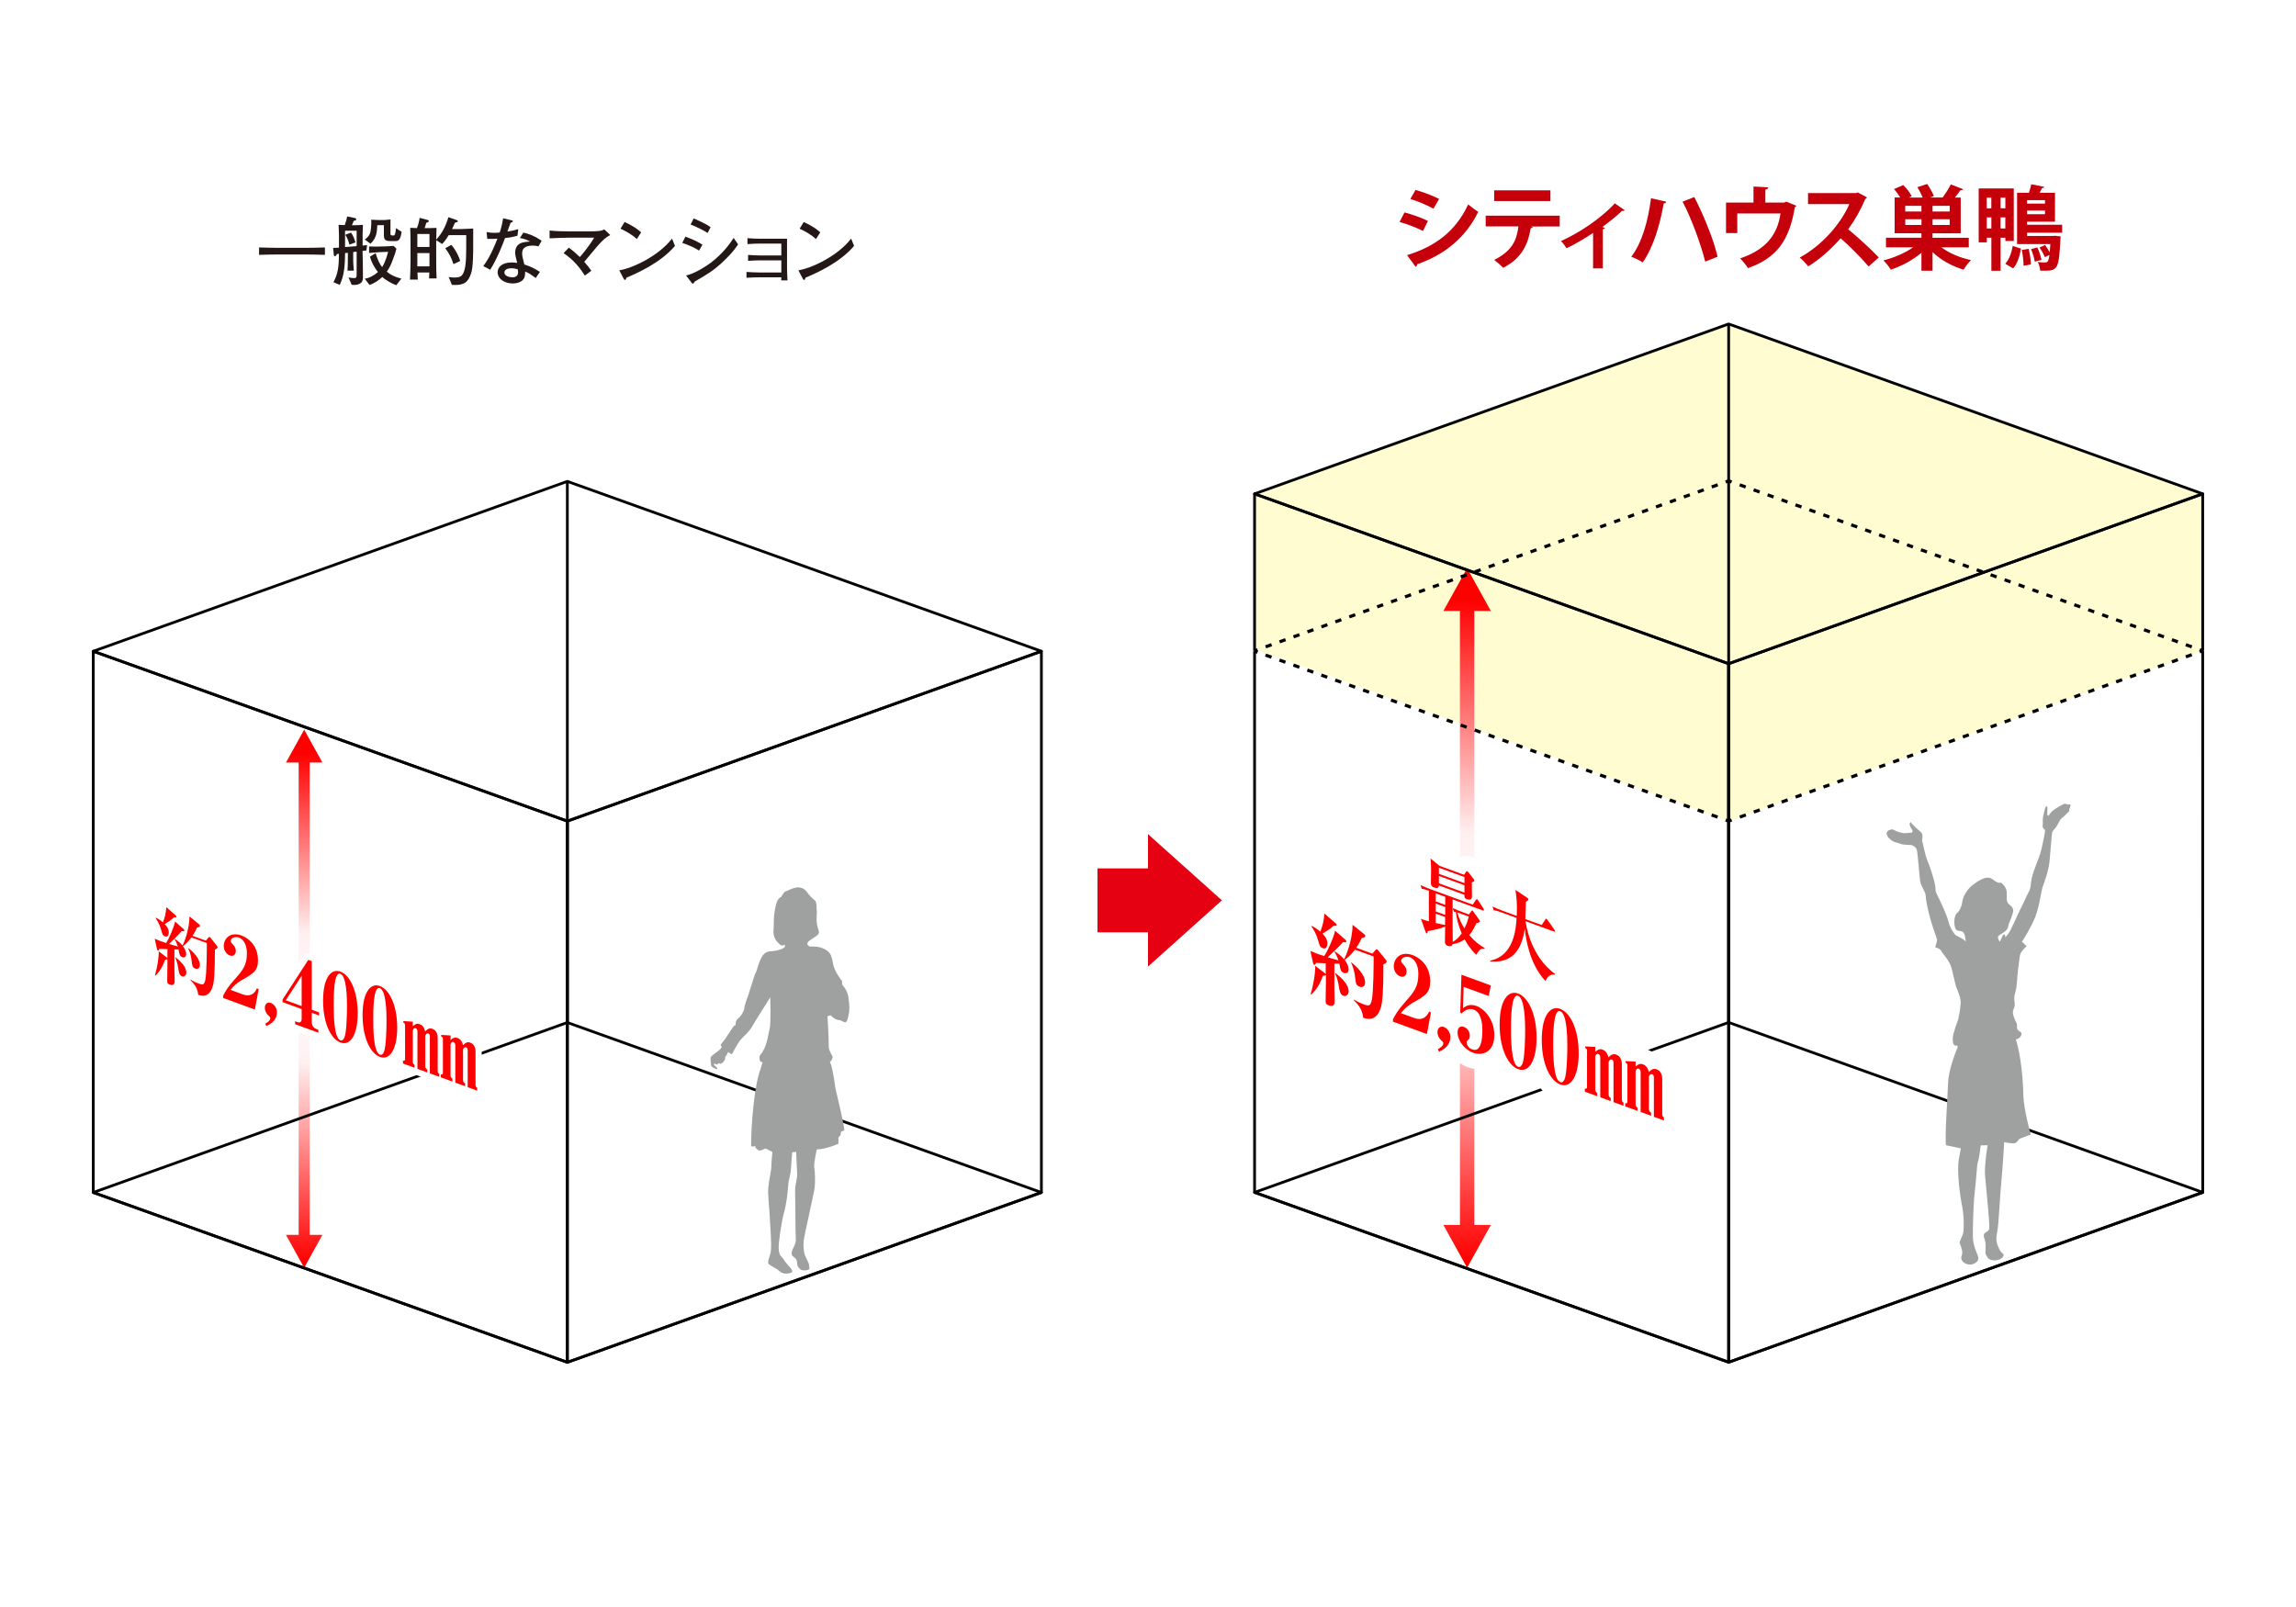 <?xml version="1.0" encoding="UTF-8"?>
<svg id="_レイヤー_2" data-name="レイヤー 2" xmlns="http://www.w3.org/2000/svg" xmlns:xlink="http://www.w3.org/1999/xlink" viewBox="0 0 600 420">
  <defs>
    <style>
      .cls-1 {
        fill: #231815;
      }

      .cls-2, .cls-3, .cls-4, .cls-5, .cls-6, .cls-7, .cls-8, .cls-9, .cls-10 {
        fill: none;
      }

      .cls-2, .cls-3, .cls-4, .cls-5, .cls-7, .cls-8, .cls-9, .cls-10 {
        stroke-linejoin: round;
      }

      .cls-2, .cls-4, .cls-5, .cls-6, .cls-7, .cls-9, .cls-10 {
        stroke: #000;
      }

      .cls-2, .cls-5, .cls-7, .cls-9, .cls-10 {
        stroke-width: .83px;
      }

      .cls-11 {
        fill-rule: evenodd;
      }

      .cls-11, .cls-12 {
        fill: #9fa0a0;
      }

      .cls-3 {
        stroke-width: 3.22px;
      }

      .cls-3, .cls-8 {
        stroke: #fff;
      }

      .cls-13 {
        fill: #fff;
      }

      .cls-4, .cls-6 {
        stroke-width: .72px;
      }

      .cls-14 {
        fill: red;
      }

      .cls-15 {
        fill: url(#_名称未設定グラデーション_297);
      }

      .cls-16 {
        fill: url(#_名称未設定グラデーション_297-2);
      }

      .cls-5 {
        stroke-dasharray: 1.66 2.21;
      }

      .cls-7 {
        stroke-dasharray: 1.66 2.21;
      }

      .cls-8 {
        stroke-width: 8.05px;
      }

      .cls-17 {
        fill: #c6000b;
      }

      .cls-9 {
        stroke-dasharray: 1.66 2.21;
      }

      .cls-18 {
        fill: #e50012;
      }

      .cls-19 {
        fill: #fffcd1;
      }

      .cls-10 {
        stroke-dasharray: 1.66 2.21;
      }
    </style>
    <linearGradient id="_名称未設定グラデーション_297" data-name="名称未設定グラデーション 297" x1="383.39" y1="331.52" x2="383.39" y2="156.64" gradientUnits="userSpaceOnUse">
      <stop offset=".01" stop-color="red"/>
      <stop offset=".4" stop-color="#fff0f0"/>
      <stop offset=".5" stop-color="snow"/>
      <stop offset=".65" stop-color="#fff0f0"/>
      <stop offset="1" stop-color="red"/>
    </linearGradient>
    <linearGradient id="_名称未設定グラデーション_297-2" data-name="名称未設定グラデーション 297" x1="79.49" y1="331.47" x2="79.49" y2="196.97" xlink:href="#_名称未設定グラデーション_297"/>
  </defs>
  <g id="_出力用" data-name="出力用">
    <g>
      <rect class="cls-13" width="600" height="420"/>
      <polygon class="cls-19" points="451.74 84.78 327.85 129.07 327.85 169.62 451.74 214.59 575.62 170.09 575.62 129.07 451.74 84.78"/>
      <polygon class="cls-15" points="385.27 232.91 385.27 232.91 385.27 159.68 389.6 159.68 383.39 148.5 377.19 159.68 381.51 159.68 381.51 246.92 381.52 246.92 381.52 320.15 377.19 320.15 383.39 331.33 389.6 320.15 385.27 320.15 385.27 232.91"/>
      <polygon class="cls-16" points="80.94 255.63 80.94 255.63 80.94 199.3 84.26 199.3 79.49 190.71 74.72 199.3 78.05 199.3 78.05 266.41 78.05 266.41 78.05 322.73 74.72 322.73 79.49 331.33 84.26 322.73 80.94 322.73 80.94 255.63"/>
      <rect class="cls-18" x="286.8" y="226.96" width="18.43" height="16.71"/>
      <polygon class="cls-18" points="300 252.62 319.31 235.31 300 218.01 300 252.62"/>
      <polygon class="cls-4" points="272.14 311.66 148.26 267.24 24.37 311.66 148.26 356.05 272.14 311.66"/>
      <polygon class="cls-4" points="24.37 170.21 148.26 214.61 148.26 356.05 24.37 311.66 24.37 170.21"/>
      <polygon class="cls-4" points="148.26 214.61 272.14 170.21 272.14 311.66 148.26 356.05 148.26 214.61"/>
      <polygon class="cls-4" points="272.14 170.21 148.26 125.81 24.37 170.21 148.26 214.61 272.14 170.21"/>
      <line class="cls-4" x1="148.26" y1="125.81" x2="148.26" y2="267.24"/>
      <polygon class="cls-4" points="575.63 311.64 451.74 267.22 327.85 311.64 451.74 356.03 575.63 311.64"/>
      <polyline class="cls-4" points="451.74 214.59 451.74 356.03 327.85 311.64 327.85 170.19"/>
      <polyline class="cls-4" points="575.62 170.09 575.63 311.64 451.74 356.03 451.74 214.59"/>
      <g>
        <line class="cls-2" x1="327.85" y1="170.19" x2="328.62" y2="170.47"/>
        <line class="cls-9" x1="330.71" y1="171.21" x2="449.92" y2="213.94"/>
        <line class="cls-2" x1="450.96" y1="214.31" x2="451.74" y2="214.59"/>
      </g>
      <line class="cls-6" x1="451.74" y1="125.79" x2="451.74" y2="267.22"/>
      <g>
        <line class="cls-2" x1="451.74" y1="125.69" x2="450.96" y2="125.97"/>
        <line class="cls-10" x1="448.88" y1="126.71" x2="329.66" y2="169.44"/>
        <line class="cls-2" x1="328.62" y1="169.81" x2="327.85" y2="170.09"/>
      </g>
      <g>
        <line class="cls-2" x1="575.62" y1="170.09" x2="574.85" y2="169.81"/>
        <line class="cls-5" x1="572.77" y1="169.06" x2="453.56" y2="126.34"/>
        <line class="cls-2" x1="452.51" y1="125.97" x2="451.74" y2="125.69"/>
      </g>
      <polyline class="cls-4" points="327.85 170.09 327.85 129.07 451.74 173.47 451.74 214.59"/>
      <polyline class="cls-4" points="451.74 214.59 451.74 173.47 575.62 129.07 575.62 170.09"/>
      <g>
        <line class="cls-2" x1="575.62" y1="170.09" x2="574.85" y2="170.37"/>
        <line class="cls-7" x1="572.77" y1="171.11" x2="453.56" y2="213.94"/>
        <line class="cls-2" x1="452.51" y1="214.31" x2="451.74" y2="214.59"/>
      </g>
      <polygon class="cls-4" points="575.62 129.07 451.74 84.67 327.85 129.07 451.74 173.47 575.62 129.07"/>
      <polyline class="cls-4" points="451.74 84.67 451.74 84.67 451.74 125.69"/>
      <path class="cls-12" d="M493.32,217.17c.22-.24.72-.26.72-.26-.13-.3.8-.06.8-.06.66.4,1.17.55,1.39.61.23.05.7.24,1.15.29.44.05,2.32-.16,2.32-.16,0,0,.2-.59-.02-.78-.22-.19-.49-.73-.62-1.16-.13-.43.23-.84.23-.84.21.53,2.1,2.16,2.1,2.16,0,0,.59.4.88.91.29.51.01,1.77.01,1.77.32,1.12.85,4.13,1.44,5.39.58,1.26,1.47,4.19,1.82,5.55.34,1.36.14,2.21.48,2.87.34.66,2.59,5.13,3.17,7.42.58,2.29,1.87,3.54,1.87,3.54,0,0,2.48,1.18,2.65,1.69,0,0-.15-2.16-.77-2.55-.62-.39-1.51-.11-1.86-.73-.61-1.04-.45-3.56.3-4.15.75-.59,1.3-1.92,1.44-3.16.14-1.25,1.47-3.37,2.71-4.25,1.23-.88,3.63-2.72,5.21-1.44,1.58,1.28,2.05.82,2.05.82,0,0,1.59.85,1.62,2.71.03,1.86-.1,2.04.31,2.66.41.62,1.58.95,1.34,2.31-.24,1.36-1.1,2.69-1.3,3.91-.21,1.22-2.16,1.95-2.54,2.39-.38.44.38,1.52.38,1.52l.76-1.66s.63-.69.63.07.15.24.8-.5c.65-.74,2.14-4.37,3.05-6.17.8-1.58,1.18-2.38,1.77-3.71.58-1.33.95-1.19,1.16-3.64.21-2.45,2.19-6.15,2.73-8.7.48-2.25.94-4.11.92-4.96,0,0-.69-.35-.62-1.03.07-.67.02-.99.02-1.69s.49-2.34.51-2.51c.1-.84.75-1.49.71-.31-.04,1.08-.14,1.69.17,1.87.17.1.46-.56.89-1.03.43-.47,2.18-1.59,3.32-2.09,0,0,.83-.06.73.15s.88-.23.91.13c.03.36-.2.89-.29,1.05-.09.16.06.41-.05.55-.31.44.1-.03-.67.7-.45.43-.57.66-1.16,1.06-.58.4-1.13,1.69-1.4,2.15-.27.46-.67.84-1.1,1.39-.33.42-.59,7.1-.98,9.12-.39,2.02-1.18,4.28-1.57,5.25-.39.97-.85,5.09-1.95,7.94-1.11,2.85-3.11,5.89-3.5,6.56l1.23,1.15s-1.64,1.32-1.8,2.59c-.19,1.48-.17,1.22-.48,3.7-.31,2.48-.16,3.97-.73,5.91-.52,1.78.03,2.37-.15,3.41-.18,1.04-.49.91-.44,1.81.05.89.84,2.46.84,2.46,0,0,.28.29.22.99-.06.7.06,1.04.84,1.49.78.46.06,1.33-.18,1.58-.24.25-.95.43-.95.43,1.27,3.81,1.89,10.53,1.95,14.41.06,3.87,1.95,10.45,1.95,10.45l-3.02,1.13s-.36.72-.95,1.06c-.6.34-2.98-.21-2.98-.21,0,0-.35,6.25-.77,10.62-.42,4.38-.63,10.7-1.05,12.82-.42,2.12-.24,2.8.48,4.42.72,1.62,1.63,1.12.98,2.16-.66,1.04-3.27,1.28-3.98.12-.72-1.16-.57-.71-.51-2.68.06-1.97-.54-2.27-.48-3.15.06-.87,1.25-.74,1.43-1.74.18-1-.87-11.24-1.1-13.76-.24-2.53.66-7.99.66-7.99l-1.79.03s-.42,3.51-.72,4.23c-.3.72-.43,4.63-.85,8.04-.37,2.99-.49,9.06-.49,11.49s1.07,4.31,1.37,5.27c.3.96-.32,1.67-1.45,2.03-1.03.33-2.45-.2-2.81-1.1-.36-.9.06-.93.12-1.86.06-.93-.62-2.34-.68-2.68-.06-.34.85-1.87.97-2.75.12-.88.23-4.08-.31-6.7-.54-2.62-1.48-9.27-.83-12.59.21-1.07.48-2.59.48-2.59l-3.87-.83c-.36-2,.42-12.75.54-16.35.12-3.6,2.35-8.9,2.35-8.9,0,0,.54-.86-.3-.79-.83.07-.83-1.09-.83-2.07s1.53-5.08,1.53-5.08c0,0-.03-.47.1-.83.13-.36.33-1.65.44-3.11.1-1.46-.98-3.64-1.21-4.33-.23-.7-.64-2.8-1.16-4.79-.53-2.04-2.29-3.7-2.7-4.5-.41-.8-1.59-.95-1.59-.95,0,0,.57-1.88.49-2.1-.08-.22-1.28-3.62-1.77-5.39-.49-1.77-1.18-4.78-1.18-5.83s-.98-2.33-1.34-3.39c-.36-1.06-.71-8.3-1.07-8.98-.36-.68-1.07-1.04-1.43-1.07-.36-.03-2.17-.04-2.65-.28-.48-.24-1.67-.3-2.53-.99-.85-.68-.65-.56-.86-.8-.21-.25-.01-.3-.32-.7-.19-.24.06-.7.28-.94Z"/>
      <path class="cls-11" d="M221.74,260.71c-.31-2.01-1.66-3.37-1.66-3.37l-.02-.93s-2.02-2.41-2.37-4.58q-.35-2.17-1.02-2.9c-.67-.72-1.63-1.16-2.61-1.4-.64-.16-1.77-.13-2.6-.18-.52-.41-.96-.9.55-1.84,2.06-1.28,2.2-1.54,1.86-2.52-.84-2.43-.3-3.75-.44-5.07-.14-1.32.07-1.18-.2-2.08s-.49-.25-2.41-2.76c-1.92-2.52-4.88-.16-5.41-.15-.53,0-1.25,1.49-1.25,1.49,0,0-.9.17-1.34,1.92-.86,3.44-.51,4.72-.64,6.06-.14,1.34-.08,2.59.86,3.69.95,1.1,1.43,1.22,1.98.78,0,0,.27.35,0,.68-.45.56-2.28,1-3.27,1.04-1.02.04-1.88.2-2.66,1.49-.78,1.29-1.41,3.74-1.41,3.74l-.43.88-1.76,5.55s-.87,2.18-.98,3.22c-.11,1.04-1.14,2.4-1.67,2.77-.53.37-.66,1.18-.6,1.53.06.35-.07,0-.43.36-.36.37-1.61,2.43-2.4,3.51-.56.77-1.38,1.51-.98,1.73.89.5-2.39,2.34-2.64,2.83-.25.49-.02,1.77.05,2.28.07.51,1.5,1.05,1.56.96.33-.47-1.01-.88-.82-1.48l.9.3s.15-.57.58-.27c.43.29,1.48-.88,1.42-1.34-.08-.62.81-1.1.68-1.73l1.08.65s1.4-2.69,2.18-3.68c.78-.99,2.16-1.96,3.04-3.47.87-1.51,4.82-7.75,4.82-7.75,0,0,.23,6.96-.16,8.24-.39,1.29-.58,4.68-2.41,6.74-.56.63-.06,1.85.06,1.85.03,0,.23.04.52.11-.2.51-.33,1.07-.47,1.62-1.64,3.82-2.57,14.69-2.54,20.34.43.13.87.07,1.25-.01-.1.17-.18.29-.18.29,0,0,.41.48.82.78.41.3,1.87-.48,1.87-.48l1.81.94s-.25,2.16-.28,3.66c-.03,1.5-.5,2.88-.76,5.31-.26,2.43.14,3.02.61,12.58.09,1.86.14,2.57.03,4.34-.05.81-1.02,2.81-.62,3.32.4.51,1.91,1.02,3.01,2.03.74.68,2.09.66,2.96.27.97-.43-1.29-2.19-1.9-3.25-.7-1.21-1.29-.87-1.42-3.13-.07-1.34.73-6.91,1.4-9.28.67-2.37,1-5.56,1.09-7.09.09-1.53.64-2.85.73-4.44.09-1.59.31-4.22.31-4.22l1.05-.15s.13,4.07.25,5.51c.12,1.44-.58,3-.53,4.71.06,1.71.07,11.1.18,12.54.12,1.44-.91,2.46-1.07,3.49-.22,1.39,1.09,1,1.36,2.38.26,1.38-.06.88.41,1.54.47.66.91.93,2.04.78,1.14-.15.75-.46.75-1.21s-1.16-2.47-1.27-3.25c-.13-.9-.31-1.8-.16-3.25.15-1.44,2.7-12.38,2.88-14,.18-1.62.06-4.29-.12-5.19-.18-.9.65-4.68.65-4.68,2.34,0,5.67-1.48,5.67-1.48,0,0,.01-.63,0-1.67.48-.35.66-.8.62-1.15-.05-.55.93-.6.93-.6,0-1.15-1.51-7.64-2.35-11.19-.23-1.76-.51-3.51-.88-5.13-.23-1.02-.31-.97-.55-1.65.54-.26.76-1.29.72-1.39-.08-.2-1.11-1.69-1.03-2.82.08-1.13-.32-7.7-.32-7.7l.8-.3c1.57,1.65,2.15,1.01,3.09,1.57.94.56,1.17.4,1.57-1.33.39-1.73.31-2.9,0-4.91Z"/>
      <g>
        <path class="cls-1" d="M79.8,66.51h-6.99c-.57,0-3.64.02-5.11.1v-1.94c1.57.08,4.97.1,5.11.1h6.99c.57,0,3.64-.02,5.11-.1v1.94c-1.55-.08-4.97-.1-5.11-.1Z"/>
        <path class="cls-1" d="M95.74,65.45c-.2.02-.76.08-1,.12,0,.39.02,1.29.06,2.66.04,1.6.04,2.88.04,4.25,0,.39,0,1.02-.53,1.47-.25.22-.88.53-1.76.53-.25,0-.45-.02-.65-.06l-.82-1.9c.65.1,1.04.16,1.45.16.67,0,.67-.27.67-1.21v-5.7c-.59.08-.65.08-.9.1v2.41c0,.39.12,2.11.16,2.45h-1.66c.06-.82.1-1.66.1-2.47v-2.19c-.33.04-.37.04-.72.08-.06,2.94-.12,5.62-1.39,8.3l-1.66-.68c1.12-2.06,1.45-3.9,1.43-7.44-.22.04-.41.06-.53.08-.18.37-.25.55-.51.55-.2,0-.27-.2-.29-.35l-.18-1.82c.39,0,.49,0,1.53-.06v-3.35c0-.41-.1-2.23-.1-2.62.25.02,1.37.08,1.61.08.43-1.33.45-1.35.63-2.27l2.09.43c.16.04.29.12.29.27,0,.31-.31.39-.67.45-.06.22-.16.45-.47,1.14h.98c.23,0,1.1-.02,1.9-.1-.04,1-.08,1.84-.08,2.35v3.07c.45-.06.9-.1,1.16-.12l-.16,1.41ZM93.2,60.3h-3.03v4.27c2.21-.16,2.29-.18,3.03-.24v-4.03ZM91.3,63.94c-.16-.88-.67-2.06-1.08-2.58l1.51-.57c.51.68.94,1.74,1.16,2.56l-1.59.59ZM103.18,63h-1.31c-1.35,0-1.55-.61-1.55-1.49v-2.66h-1.72c-.1,1.78-.18,3.37-1.78,4.84l-1.51-1.1c1-.61,1.31-1.41,1.39-1.62.25-.67.33-2.23.33-2.96,0-.23,0-.33-.04-.59.06,0,1.64.08,1.68.08h1.82c.18,0,1.35-.1,1.55-.14v3.62c0,.39,0,.57.65.57.43,0,.59,0,.8-1.92l1.47.96c-.37,2.41-.94,2.41-1.78,2.41ZM103.55,74.54c-1.08-.35-2.96-1.47-3.64-2.15-.86.8-2.06,1.68-3.35,2.07l-1.25-1.62c1.12-.14,2.49-.86,3.45-1.74-.96-1.25-1.68-2.51-2.08-4.01l1.49-.92c.39,1.43,1.1,3,1.7,3.62.94-1.47,1.49-3.72,1.55-3.97l-2.15.08c-.43.02-2.41.2-2.82.21v-1.7c.53.02,1.25.04,1.61.04h.33l2.53-.06c.29,0,1.66-.12,1.94-.12l.74.72c-.25,1.02-.61,2-.98,2.98-.53,1.41-.88,2.09-1.53,3.03.92.78,1.92,1.33,3.8,1.82l-1.33,1.72Z"/>
        <path class="cls-1" d="M122.86,72.11c-.86,2.09-2.19,2.47-4.76,2.35l-.86-2.07c.39.08.74.14,1.47.14,1.59,0,2.19-.29,2.68-2.04.45-1.64.45-3.8.45-9.04h-4.58c-.9,1.49-1.39,1.98-1.74,2.31l-1.53-.98v5.38c0,1.51.02,3.09.1,4.6h-1.96c.02-.47.04-.65.06-1.55h-3.09c0,.68.02.82.08,1.86h-2.04c.08-1.35.14-3.82.14-4.8v-4.7c0-.9,0-1.72-.08-4.03.27,0,1.51.08,1.76.08.41-1.12.57-1.8.7-2.68l1.96.51c.22.06.43.1.43.31s-.25.41-.65.45c-.18.63-.27.94-.45,1.41h1.08c.69,0,1.37-.02,2.04-.06-.04,1.59-.06,1.76-.08,3.05,1.57-1.62,2.55-3.7,3.19-5.85l2.02.71c.08.02.45.16.45.33,0,.21-.27.27-.76.41-.45,1.02-.76,1.62-.76,1.66h2.19c.08,0,1.04-.04,1.17-.04.92-.04,1.04-.06,2.17-.1.06,9.61-.16,10.79-.8,12.37ZM112.23,61.16h-3.17v3.39h3.17v-3.39ZM112.23,66.14h-3.17v3.48h3.17v-3.48ZM118.5,69.03c-.55-1.74-1.17-2.86-2.15-4.15l1.59-.88c1.25,1.45,1.86,2.82,2.33,4.19l-1.76.84Z"/>
        <path class="cls-1" d="M135.22,61.61c-1.76.47-2.49.53-3.25.61-.45,1.31-2.06,5.42-3.86,8.28l-1.82-.96c.84-1.14,2-2.8,3.7-7.17-.7.06-.8.08-2.66.06l-.16-1.78c.55.1,1.08.2,2.08.2.55,0,.92-.04,1.33-.08.51-1.45.76-2.84.9-3.72l2.06.49c.43.1.47.12.47.27,0,.2-.06.21-.59.43-.51,1.45-.61,1.68-.82,2.27.9-.12,1.47-.23,2.84-.63l-.22,1.72ZM140.72,64.39c-.39-.1-.82-.2-1.49-.2-2.27,0-2.78.94-2.78,2.06,0,.63.06.82.51,2.62,0,.02.02.22.04.25,1.82.61,2.45.9,4.09,1.94l-1.1,1.61c-1.53-1.16-2-1.39-2.76-1.7,0,.74-.02,1.53-.51,2.09-.51.61-1.51,1.02-2.76,1.02-2.11,0-3.92-1.21-3.92-2.92,0-1.27,1.04-2.57,3.7-2.57.55,0,.94.06,1.41.12-.35-1.41-.53-2.09-.53-2.74,0-.2.02-1.14.65-1.84.72-.78,1.76-.9,3.23-1-.88-.49-1.31-.67-2.64-.92l.9-1.41c.94.2,2.55.59,4.78,2.13l-.82,1.45ZM135.3,70.38c-.76-.22-1.14-.27-1.61-.27-1.16,0-1.88.39-1.88,1.16,0,.86,1.35,1.21,2.09,1.21,1.08,0,1.49-.59,1.49-1.35,0-.22-.06-.59-.1-.74Z"/>
        <path class="cls-1" d="M156.18,64.24c-.57.67-2.98,3.6-3.5,4.19.78.9,1.25,1.49,1.86,2.33l-1.7,1.27c-1.25-1.96-2.84-4.03-5.56-5.87l1.37-1.43c1.02.74,1.98,1.57,2.88,2.45.63-.71,2.51-2.96,3.74-5.07h-6.23c-1.16,0-3.48.08-5.42.18v-2.04c1.7.18,3.6.22,5.34.22h4.66c3.13,0,3.54-.14,4.31-.51l1.55,1.47c-1.41.67-2.74,2.17-3.29,2.82Z"/>
        <path class="cls-1" d="M163.7,72.58c-.04.08-.14.39-.18.45-.04.08-.12.12-.22.12-.14,0-.2-.08-.41-.47l-1.06-2.04c3.01-.41,10.06-3.48,13.78-8.28l.78,1.9c-3.84,4.52-10,7.17-12.71,8.32ZM166.42,62.48c-1.29-1.23-3.31-2.29-4.27-2.7l1.08-1.76c2.92,1.39,3.8,2.23,4.31,2.72l-1.12,1.74Z"/>
        <path class="cls-1" d="M182.68,65.51c-1.02-.76-3.35-1.72-4.39-2.02l.82-1.64c1.84.69,2.92,1.14,4.46,2.09l-.9,1.57ZM188.88,68.45c-2.45,2.31-4.03,3.23-7.3,5.11-.25.39-.35.57-.55.57-.1,0-.16-.04-.39-.35l-1.35-1.78c2.06-.51,3.92-1.61,5.68-2.78,2.53-1.7,5.23-4.52,6.73-7.05l1.19,1.7c-1.1,1.7-2.53,3.19-4.01,4.58ZM184.93,60.89c-.98-.67-3.37-1.82-4.46-2.21l.8-1.59c.45.2,1.14.47,2.23,1.02,1.41.69,1.8.98,2.19,1.27l-.76,1.51Z"/>
        <path class="cls-1" d="M204.14,73.26c.02-.37.02-.55.04-.78h-5.85c-.7,0-2.15.04-3.25.12v-1.53c.84.08,2.58.14,3.25.14h5.85v-3.17h-5.44c-.92,0-2.06.06-3.25.14v-1.55c.98.08,2.72.14,3.25.14h5.44v-3.11h-5.6c-.98,0-1.9.04-3.25.14v-1.55c.9.08,2.55.14,3.25.14h7.09v7.48c0,.59.04,2.08.12,3.41h-1.64Z"/>
        <path class="cls-1" d="M210.51,72.58c-.04.08-.14.39-.18.45-.04.08-.12.12-.22.12-.14,0-.2-.08-.41-.47l-1.06-2.04c3.01-.41,10.06-3.48,13.78-8.28l.78,1.9c-3.84,4.52-10,7.17-12.71,8.32ZM213.23,62.48c-1.29-1.23-3.31-2.29-4.27-2.7l1.08-1.76c2.92,1.39,3.8,2.23,4.31,2.72l-1.12,1.74Z"/>
      </g>
      <g>
        <path class="cls-17" d="M367.03,55.52c2.13.55,4.55,1.44,6.13,2.23l-1.29,2.61c-1.56-.79-4.07-1.8-6.13-2.35l1.29-2.49ZM367.7,66.68c7.35-2.27,12.69-6.18,15.97-13.26.6.53,1.99,1.56,2.61,1.96-3.26,6.82-9.1,11.37-15.97,13.69.05.24-.07.5-.38.65l-2.23-3.04ZM369.9,49.63c2.13.62,4.52,1.51,6.18,2.37l-1.48,2.54c-1.68-.93-3.93-1.89-6.03-2.54l1.34-2.37Z"/>
        <path class="cls-17" d="M407.6,59.18l-7.52.02.48.14c-.07.14-.24.31-.55.31-.65,3.93-2.18,7.83-7.21,10.34-.45-.5-1.68-1.58-2.32-2.06,4.72-2.39,5.87-5.15,6.32-8.76h-8.55v-2.8h19.34v2.8ZM405.16,52.55h-14.7v-2.8h14.7v2.8Z"/>
        <path class="cls-17" d="M424.57,54.95c-.14.17-.38.22-.72.17-1.48,1.46-3.42,2.94-5.1,4.21.26.1.48.17.65.24-.07.17-.26.31-.55.36v10.22h-2.54v-9.27c-1.72,1.17-4.88,3.06-6.94,4-.31-.53-.98-1.44-1.46-1.87,7.76-3.57,12.57-8.19,14.08-9.86l2.59,1.79Z"/>
        <path class="cls-17" d="M435.44,52.72c-.1.26-.26.41-.67.46-.98,5.46-2.63,11.32-5.48,15.39-.86-.55-2.08-1.12-2.99-1.46,2.85-3.78,4.38-9.38,5.15-15.3l4,.91ZM442.76,51.5c2.49,4.81,5.12,11.32,6.08,15.59l-3.23,1.29c-1.03-4.21-3.57-11.28-5.91-15.68l3.06-1.2Z"/>
        <path class="cls-17" d="M458.25,48.75l3.85.21c-.02.26-.29.55-.77.6v3.38h4.93l.55-.24,2.63,1.08c-.07.12-.22.29-.41.38-1.41,8.64-4.72,13.26-12.23,15.92-.41-.69-1.39-1.87-2.04-2.56,6.66-2.23,9.72-6.1,10.53-11.73h-11.3v5.12h-2.94v-7.97h7.18v-4.19Z"/>
        <path class="cls-17" d="M487.88,51.59c-.07.19-.24.33-.43.41-1.34,3.09-2.59,5.31-4.48,7.92,2.35,1.92,5.87,5.1,8,7.37l-2.66,2.35c-1.87-2.23-5.29-5.65-7.3-7.35-2.25,2.54-5.36,5.46-8.48,7.33-.48-.65-1.53-1.75-2.23-2.3,5.96-3.23,10.82-8.98,12.98-13.98h-10.8v-2.87h12.52l.5-.17,2.37,1.29Z"/>
        <path class="cls-17" d="M514.5,64.64h-7.18c2.01,1.51,4.88,2.73,7.76,3.35-.67.6-1.51,1.75-1.94,2.49-3.02-.89-5.96-2.51-8.12-4.6v4.88h-2.9v-4.69c-2.23,1.89-5.22,3.5-8,4.41-.43-.72-1.29-1.82-1.94-2.42,2.75-.69,5.72-1.96,7.76-3.42h-7.09v-2.51h9.27v-1.17h-7.01v-9.34h1.46c-.43-.72-1.03-1.56-1.63-2.2l2.44-1.05c.84.86,1.8,2.06,2.2,2.92l-.72.34h3.59c-.34-.84-.89-1.89-1.39-2.71l2.56-.84c.67.98,1.44,2.3,1.75,3.18l-1.03.36h3.3c.79-1.03,1.63-2.39,2.15-3.42l3.23,1.25c-.12.19-.41.26-.69.24-.38.57-.93,1.27-1.48,1.94h1.53v9.34h-7.37v1.17h9.48v2.51ZM502.12,55.28v-1.48h-4.24v1.48h4.24ZM497.89,58.8h4.24v-1.51h-4.24v1.51ZM509.5,55.28v-1.48h-4.48v1.48h4.48ZM509.5,58.8v-1.51h-4.48v1.51h4.48Z"/>
        <path class="cls-17" d="M524.05,62.13h-1.24v8.64h-2.42v-8.64h-1.2v1.22h-2.11v-14.1h9.17v13.74h-2.2v-.86ZM520.38,51.67h-1.2v2.78h1.2v-2.78ZM519.19,59.71h1.2v-2.9h-1.2v2.9ZM524.05,54.44v-2.78h-1.24v2.78h1.24ZM522.8,59.71h1.24v-2.9h-1.24v2.9ZM528.14,64.98c-.34,1.89-.91,3.9-2.06,5.17l-2.06-1.22c1.03-1.1,1.65-2.9,1.96-4.65l2.15.69ZM538.89,60.81h-9.17v.86h6.78l.57-.05,1.44.17c0,.21-.05.48-.07.72-.38,7.64-.72,8.24-4.05,8.24-.38,0-.81,0-1.24-.02-.05-.69-.29-1.65-.65-2.25.84.1,1.56.12,1.89.12.74,0,.98-.38,1.17-1.96l-1.2.57c-.24-.69-.84-1.75-1.39-2.51l1.46-.67c.43.57.89,1.32,1.2,1.92.07-.57.12-1.29.17-2.15h-8.69v-13.41h3.09c.24-.74.5-1.58.62-2.23l3.42.69c-.07.19-.26.29-.62.29-.17.38-.38.81-.6,1.25h4v7.54h-7.3v.81h9.17v2.08ZM528.81,69.46c0-1.1-.19-2.8-.48-4.12l1.8-.31c.34,1.29.55,2.97.6,4.07l-1.92.36ZM534.41,52.31h-4.69v.91h4.69v-.91ZM529.72,55.98h4.69v-.96h-4.69v.96ZM531.73,68.4c-.1-.86-.53-2.27-.96-3.28l1.63-.46c.48,1.03.91,2.37,1.08,3.26l-1.75.48Z"/>
      </g>
      <g>
        <g>
          <path class="cls-8" d="M383.85,239l.64-.86c.05-.07.18-.21.25-.19.11.04.22.2.4.45l1.4,1.99c.07.1.16.25.16.41,0,.25-.09.27-.87.45-.87,1.96-1.51,2.72-1.87,3.14,1.6,1.88,2.98,2.8,4,3.38l.02.19c-1.18-.11-1.47.37-2.2,1.59-.56-.55-1.73-1.67-3.03-4.03-.4.27-1.4.97-3.16,1.24-.11.63-.82.61-1.25.45-.74-.27-.74-.92-.74-1.15,0-.56.04-3.28.05-3.88-1.31.54-3.47,1.01-4.54,1.17-.07.42-.11.66-.31.58-.15-.05-.24-.27-.29-.43l-1.18-3.38c.69.32.84.35,2.07.66v-7.98c-1.16-.42-1.55-.47-1.87-.52l-.29-.96c.82.39,1.74.78,2.58,1.08l11.04,4.03.82-1.23c.05-.07.16-.24.29-.2.11.04.22.22.35.4l1.29,1.98c.07.1.18.28.18.42,0,.23-.16.2-.27.16l-7.92-2.89v7.05c0,.58.04,3.4.04,4.03.44-.24,1.38-.77,2.34-2.23-1.14-2.69-1.42-4.58-1.51-5.54-.18-.04-.27-.08-.53-.1l-.31-.97c.84.4,1.76.78,2.6,1.09l1.63.6ZM376.02,231.42c-.02.99-1.05.61-1.25.54-.71-.26-.84-.72-.84-1.14,0-.21.05-2.72.05-3.18,0-.51,0-1.88-.15-3.28l2.32,1.92,6.45,2.35.54-.82c.07-.11.18-.12.27-.09.16.06.25.19.35.29l1.34,1.74c.11.13.16.29.16.41,0,.19-.07.21-.64.46,0,.58.04,3.17.04,3.68,0,.93-.74.93-1.36.71-.65-.24-.64-.74-.62-1.15l-6.68-2.44ZM375.18,233.48v2.11s2.49.91,2.49.91v-2.11s-2.49-.91-2.49-.91ZM375.18,236.15v2.06s2.49.91,2.49.91v-2.06s-2.49-.91-2.49-.91ZM375.18,238.77v2.46c.65.15,1.44.34,2.45.52l.02-2.08-2.47-.9ZM376.02,226.78v1.6s6.68,2.44,6.68,2.44v-1.6s-6.68-2.44-6.68-2.44ZM382.7,233.3v-1.93s-6.68-2.44-6.68-2.44v1.93s6.68,2.44,6.68,2.44ZM381.89,238.85c-.34-.13-.73-.26-1.07-.37.62,2.1,1.42,3.46,1.87,4.16.64-1.23.91-2.22,1.14-3.08l-1.94-.71Z"/>
          <path class="cls-8" d="M398.64,240.76c1.35,8.26,5.58,12.22,7.7,13.78v.19c-.56-.04-1.71-.16-2.47,1.67-4.21-4.51-5.12-10.98-5.41-13.73-1.09,8.14-5.59,8.81-8.95,8.63l-.07-.24c6.27-1.24,6.74-8.58,6.88-11.15l-4.03-1.47c-1.25-.46-1.6-.49-1.96-.55l-.29-.96c.82.39,1.74.78,2.58,1.08l3.74,1.37c.02-.37.05-.96.05-1.84,0-1.11-.05-2.85-.38-4.96l3.02,2.03c.29.2.35.29.35.45,0,.28-.22.38-.64.58-.02.41-.14,3.98-.16,4.56l4.29,1.56.94-1.44c.13-.19.16-.24.29-.2.07.03.15.1.36.41l1.69,2.4c.05.09.18.25.18.41,0,.23-.18.17-.27.13l-7.43-2.71Z"/>
          <path class="cls-8" d="M346.44,254.83c-.09.12-.15.18-.73.2-.7,1.93-1.54,3.51-3.06,4.91l-.15-.13c.68-2.17,1.28-5.64,1.19-7.4l2.29,1.76c.33.25.35.28.46.43v-2.83c-.33-.02-2.4-.13-2.53-.12-.07.16-.24.61-.48.52-.2-.07-.29-.36-.33-.61l-.66-3.03c.77.33,1.32.56,1.83.75.42.15,1.23.42,1.78.6.95-1.43,2.62-5.18,2.82-6.63l2.67,2.31c.15.16.29.29.29.49,0,.28-.37.25-.84.16-1.06,1.21-3.24,3.28-4.03,3.97.73.21,1.87.58,2.8.81-.33-.97-.66-1.66-1.06-2.29l.09-.07c.84.54,1.81,1.28,2.47,2.09,1.32-2.69,1.98-5.87,2.14-7.65.02-.2.04-1.17.07-1.37l2.89,2.34c.31.24.42.38.42.56,0,.31-.09.33-.93.56-.31.66-.62,1.35-1.43,2.54l4.21,1.54.79-.9c.2-.21.26-.29.4-.24.13.05.24.19.44.42l1.81,2.23c.11.12.29.34.29.54,0,.41-.64.67-.84.73,0,7.53-.28,9.71-.57,10.92-.2.78-1.08,4.4-4.71,3.05-.22-1.81-.88-3.05-2.45-4.55l.02-.2c.51.31,1.28.78,2.51,1.23,1.41.51,1.78.52,2.16-1.07.46-2.05.48-9.85.48-10.49v-.93s-4.89-1.78-4.89-1.78c-1.21,1.62-2.2,2.31-2.69,2.68.26.33,1.04,1.38,1.04,2.49,0,1.03-.79,1.08-1.21.92-.84-.31-.95-.91-1.21-2.43-.24-.01-.48,0-1.3,0v6.49c0,.52.07,2.81.07,3.27,0,.46,0,1.7-1.56,1.13-.66-.24-.79-.5-.79-1.11,0-.75.07-4.02.07-4.8v-2.01ZM342.8,241.98c.51.26,1.23.66,2.23,1.51.57-1.44.99-3.01,1.06-4.74l2.91,2.53c.15.13.29.26.29.44,0,.26-.09.25-.82.24-.86.82-1.06.93-2.86,2.07.42.44,1.28,1.32,1.28,2.58,0,.67-.35,1.52-1.19,1.22-.73-.27-.86-.67-1.28-2.17-.48-1.7-1.21-2.79-1.7-3.51l.09-.17ZM349.04,254.34c1.23,1.02,3.39,2.78,3.39,4.77,0,.93-.77,1.37-1.39,1.14-.84-.3-1.01-1.43-1.15-2.38-.2-1.26-.57-2.61-.97-3.42l.11-.11ZM353.18,251.54c1.3,1.09,3.55,3.15,3.55,5.21,0,1.21-.79,1.36-1.45,1.12-.9-.33-.97-.92-1.1-2.03-.15-1.45-.46-2.93-1.1-4.22l.11-.09Z"/>
          <path class="cls-8" d="M372.88,270.25l-8.86-3.23v-.62c.64-1.21,1.17-2.28,3.24-4.59,2.33-2.6,3.39-4.02,3.39-7.21,0-3.3-1.68-4.22-2.18-4.4-1.1-.4-2.31.11-2.31.91,0,.39.2.59.33.71.48.51,1.08,1.09,1.08,2.09,0,.98-.64,1.65-1.67,1.27-1.06-.39-1.67-1.54-1.67-2.62,0-2.11,1.83-4.07,4.93-2.94,1.72.63,4.58,2.65,4.58,6.83,0,3.04-1.12,3.69-4.71,5.73-.29.18-1.72,1-2.93,2.62l3.39,1.24c2.73,1,3.66-.99,3.99-1.71l.46.32-1.06,5.62Z"/>
          <path class="cls-8" d="M375.74,274.2c.51-.28,1.43-.79,1.43-1.51,0-.34-.18-.48-.42-.67-.59-.48-1.1-1.36-1.1-2.26,0-1.08.75-1.69,1.7-1.34.88.32,1.67,1.44,1.67,2.59,0,2.09-1.5,3.22-2.95,3.85l-.33-.66Z"/>
          <path class="cls-8" d="M382.48,257.9l-.18,5.61c.7-.52,1.72-1.25,3.57-.58,1.92.7,4.63,3.42,4.63,7.59,0,4.59-3.22,5.48-5.55,4.62-2.23-.81-4.05-3.15-4.05-5.34,0-1.44.86-1.7,1.67-1.4,1.04.38,1.52,1.41,1.52,2.28,0,.33-.07.83-.29.98-.42.29-.51.46-.51.82,0,.77.64,1.5,1.43,1.79,2.29.84,2.67-2.58,2.66-5.06,0-.93-.07-4.54-2.25-5.33-.44-.16-1.74-.53-3.22,1.02l-.31-.37.31-9.78,7.67,2.8-.53,2.77-6.59-2.4Z"/>
          <path class="cls-8" d="M396.71,259.66c2.53.92,4.83,5.16,4.83,11.61,0,5.64-1.87,9.24-4.82,8.16-2.4-.88-4.83-4.9-4.83-11.66,0-6.62,2.36-9.01,4.82-8.11ZM396.71,278.81c.48.18.84-.11,1.15-.82.59-1.43.7-6.65.7-8.69,0-2.14-.09-8.38-1.85-9.03-1.85-.67-1.85,6.16-1.85,8.58,0,2.58.02,9.29,1.85,9.95Z"/>
          <path class="cls-8" d="M407.72,263.68c2.53.92,4.83,5.16,4.83,11.6,0,5.64-1.87,9.24-4.82,8.16-2.4-.88-4.83-4.9-4.83-11.66,0-6.62,2.36-9.01,4.82-8.11ZM407.73,282.83c.48.18.84-.11,1.15-.82.59-1.43.7-6.65.7-8.69,0-2.14-.09-8.38-1.85-9.03-1.85-.68-1.85,6.15-1.85,8.58,0,2.58.02,9.29,1.85,9.95Z"/>
          <path class="cls-8" d="M418.19,286.78v-10.36c0-.39-.11-.81-.51-.96-.22-.08-.62-.04-.79.69v8.66c0,.54.29.72.49.85v.83s-3.22-1.17-3.22-1.17v-.82c.18.04.57.16.57-.46v-9.46c0-.15-.05-.53-.46-.66v-.44s2.62.16,2.62.16v1.29c.55-.52,1.06-.9,1.87-.61,1.19.43,1.45,1.54,1.56,2.04.66-.66,1.19-1.04,2.03-.73,1.19.43,1.48,1.59,1.48,2.55v9.17c0,.62.29.75.44.83v.83s-2.62-.96-2.62-.96v-10.26c0-.36-.09-.73-.44-.86-.53-.19-.84.49-.84.65v8.5c0,.23.09.7.55.87v.83s-2.73-1-2.73-1ZM428.74,290.63v-10.36c0-.39-.11-.81-.51-.96-.55-.2-.81.55-.81.68v8.66c0,.54.31.73.51.86v.82s-3.22-1.17-3.22-1.17v-.82c.15.03.57.16.57-.46v-9.46c0-.15-.05-.53-.46-.66v-.44s2.6.15,2.6.15v1.29c.57-.51,1.08-.89,1.89-.6,1.19.43,1.45,1.54,1.56,2.04.66-.66,1.19-1.04,2.03-.73,1.19.43,1.48,1.59,1.48,2.55v9.17c0,.62.29.75.44.83v.83s-2.62-.96-2.62-.96v-10.26c0-.36-.09-.73-.44-.86-.24-.09-.66-.04-.86.64v8.5c0,.23.11.71.57.88v.82s-2.73-1-2.73-1Z"/>
        </g>
        <g>
          <path class="cls-14" d="M383.85,239l.64-.86c.05-.07.18-.21.25-.19.11.04.22.2.4.45l1.4,1.99c.07.1.16.25.16.41,0,.25-.09.27-.87.45-.87,1.96-1.51,2.72-1.87,3.14,1.6,1.88,2.98,2.8,4,3.38l.02.19c-1.18-.11-1.47.37-2.2,1.59-.56-.55-1.73-1.67-3.03-4.03-.4.27-1.4.97-3.16,1.24-.11.63-.82.61-1.25.45-.74-.27-.74-.92-.74-1.15,0-.56.04-3.28.05-3.88-1.31.54-3.47,1.01-4.54,1.17-.07.42-.11.66-.31.58-.15-.05-.24-.27-.29-.43l-1.18-3.38c.69.32.84.35,2.07.66v-7.98c-1.16-.42-1.55-.47-1.87-.52l-.29-.96c.82.39,1.74.78,2.58,1.08l11.04,4.03.82-1.23c.05-.07.16-.24.29-.2.11.04.22.22.35.4l1.29,1.98c.07.1.18.28.18.42,0,.23-.16.2-.27.16l-7.92-2.89v7.05c0,.58.04,3.4.04,4.03.44-.24,1.38-.77,2.34-2.23-1.14-2.69-1.42-4.58-1.51-5.54-.18-.04-.27-.08-.53-.1l-.31-.97c.84.4,1.76.78,2.6,1.09l1.63.6ZM376.02,231.42c-.02.99-1.05.61-1.25.54-.71-.26-.84-.72-.84-1.14,0-.21.05-2.72.05-3.18,0-.51,0-1.88-.15-3.28l2.32,1.92,6.45,2.35.54-.82c.07-.11.18-.12.27-.09.16.06.25.19.35.29l1.34,1.74c.11.13.16.29.16.41,0,.19-.07.21-.64.46,0,.58.04,3.17.04,3.68,0,.93-.74.93-1.36.71-.65-.24-.64-.74-.62-1.15l-6.68-2.44ZM375.18,233.48v2.11s2.49.91,2.49.91v-2.11s-2.49-.91-2.49-.91ZM375.18,236.15v2.06s2.49.91,2.49.91v-2.06s-2.49-.91-2.49-.91ZM375.18,238.77v2.46c.65.15,1.44.34,2.45.52l.02-2.08-2.47-.9ZM376.02,226.78v1.6s6.68,2.44,6.68,2.44v-1.6s-6.68-2.44-6.68-2.44ZM382.7,233.3v-1.93s-6.68-2.44-6.68-2.44v1.93s6.68,2.44,6.68,2.44ZM381.89,238.85c-.34-.13-.73-.26-1.07-.37.62,2.1,1.42,3.46,1.87,4.16.64-1.23.91-2.22,1.14-3.08l-1.94-.71Z"/>
          <path class="cls-14" d="M398.64,240.76c1.35,8.26,5.58,12.22,7.7,13.78v.19c-.56-.04-1.71-.16-2.47,1.67-4.21-4.51-5.12-10.98-5.41-13.73-1.09,8.14-5.59,8.81-8.95,8.63l-.07-.24c6.27-1.24,6.74-8.58,6.88-11.15l-4.03-1.47c-1.25-.46-1.6-.49-1.96-.55l-.29-.96c.82.39,1.74.78,2.58,1.08l3.74,1.37c.02-.37.05-.96.05-1.84,0-1.11-.05-2.85-.38-4.96l3.02,2.03c.29.2.35.29.35.45,0,.28-.22.38-.64.58-.02.41-.14,3.98-.16,4.56l4.29,1.56.94-1.44c.13-.19.16-.24.29-.2.07.03.15.1.36.41l1.69,2.4c.05.09.18.25.18.41,0,.23-.18.17-.27.13l-7.43-2.71Z"/>
          <path class="cls-14" d="M346.44,254.83c-.09.12-.15.18-.73.2-.7,1.93-1.54,3.51-3.06,4.91l-.15-.13c.68-2.17,1.28-5.64,1.19-7.4l2.29,1.76c.33.25.35.28.46.43v-2.83c-.33-.02-2.4-.13-2.53-.12-.07.16-.24.61-.48.52-.2-.07-.29-.36-.33-.61l-.66-3.03c.77.33,1.32.56,1.83.75.42.15,1.23.42,1.78.6.95-1.43,2.62-5.18,2.82-6.63l2.67,2.31c.15.16.29.29.29.49,0,.28-.37.25-.84.16-1.06,1.21-3.24,3.28-4.03,3.97.73.21,1.87.58,2.8.81-.33-.97-.66-1.66-1.06-2.29l.09-.07c.84.54,1.81,1.28,2.47,2.09,1.32-2.69,1.98-5.87,2.14-7.65.02-.2.04-1.17.07-1.37l2.89,2.34c.31.24.42.38.42.56,0,.31-.09.33-.93.56-.31.66-.62,1.35-1.43,2.54l4.21,1.54.79-.9c.2-.21.26-.29.4-.24.13.05.24.19.44.42l1.81,2.23c.11.12.29.34.29.54,0,.41-.64.67-.84.73,0,7.53-.28,9.71-.57,10.92-.2.78-1.08,4.4-4.71,3.05-.22-1.81-.88-3.05-2.45-4.55l.02-.2c.51.31,1.28.78,2.51,1.23,1.41.51,1.78.52,2.16-1.07.46-2.05.48-9.85.48-10.49v-.93s-4.89-1.78-4.89-1.78c-1.21,1.62-2.2,2.31-2.69,2.68.26.33,1.04,1.38,1.04,2.49,0,1.03-.79,1.08-1.21.92-.84-.31-.95-.91-1.21-2.43-.24-.01-.48,0-1.3,0v6.49c0,.52.07,2.81.07,3.27,0,.46,0,1.7-1.56,1.13-.66-.24-.79-.5-.79-1.11,0-.75.07-4.02.07-4.8v-2.01ZM342.8,241.98c.51.26,1.23.66,2.23,1.51.57-1.44.99-3.01,1.06-4.74l2.91,2.53c.15.13.29.26.29.44,0,.26-.09.25-.82.24-.86.82-1.06.93-2.86,2.07.42.44,1.28,1.32,1.28,2.58,0,.67-.35,1.52-1.19,1.22-.73-.27-.86-.67-1.28-2.17-.48-1.7-1.21-2.79-1.7-3.51l.09-.17ZM349.04,254.34c1.23,1.02,3.39,2.78,3.39,4.77,0,.93-.77,1.37-1.39,1.14-.84-.3-1.01-1.43-1.15-2.38-.2-1.26-.57-2.61-.97-3.42l.11-.11ZM353.18,251.54c1.3,1.09,3.55,3.15,3.55,5.21,0,1.21-.79,1.36-1.45,1.12-.9-.33-.97-.92-1.1-2.03-.15-1.45-.46-2.93-1.1-4.22l.11-.09Z"/>
          <path class="cls-14" d="M372.88,270.25l-8.86-3.23v-.62c.64-1.21,1.17-2.28,3.24-4.59,2.33-2.6,3.39-4.02,3.39-7.21,0-3.3-1.68-4.22-2.18-4.4-1.1-.4-2.31.11-2.31.91,0,.39.2.59.33.71.48.51,1.08,1.09,1.08,2.09,0,.98-.64,1.65-1.67,1.27-1.06-.39-1.67-1.54-1.67-2.62,0-2.11,1.83-4.07,4.93-2.94,1.72.63,4.58,2.65,4.58,6.83,0,3.04-1.12,3.69-4.71,5.73-.29.18-1.72,1-2.93,2.62l3.39,1.24c2.73,1,3.66-.99,3.99-1.71l.46.32-1.06,5.62Z"/>
          <path class="cls-14" d="M375.74,274.2c.51-.28,1.43-.79,1.43-1.51,0-.34-.18-.48-.42-.67-.59-.48-1.1-1.36-1.1-2.26,0-1.08.75-1.69,1.7-1.34.88.32,1.67,1.44,1.67,2.59,0,2.09-1.5,3.22-2.95,3.85l-.33-.66Z"/>
          <path class="cls-14" d="M382.48,257.9l-.18,5.61c.7-.52,1.72-1.25,3.57-.58,1.92.7,4.63,3.42,4.63,7.59,0,4.59-3.22,5.48-5.55,4.62-2.23-.81-4.05-3.15-4.05-5.34,0-1.44.86-1.7,1.67-1.4,1.04.38,1.52,1.41,1.52,2.28,0,.33-.07.83-.29.98-.42.29-.51.46-.51.82,0,.77.64,1.5,1.43,1.79,2.29.84,2.67-2.58,2.66-5.06,0-.93-.07-4.54-2.25-5.33-.44-.16-1.74-.53-3.22,1.02l-.31-.37.31-9.78,7.67,2.8-.53,2.77-6.59-2.4Z"/>
          <path class="cls-14" d="M396.71,259.66c2.53.92,4.83,5.16,4.83,11.61,0,5.64-1.87,9.24-4.82,8.16-2.4-.88-4.83-4.9-4.83-11.66,0-6.62,2.36-9.01,4.82-8.11ZM396.71,278.81c.48.18.84-.11,1.15-.82.59-1.43.7-6.65.7-8.69,0-2.14-.09-8.38-1.85-9.03-1.85-.67-1.85,6.16-1.85,8.58,0,2.58.02,9.29,1.85,9.95Z"/>
          <path class="cls-14" d="M407.72,263.68c2.53.92,4.83,5.16,4.83,11.6,0,5.64-1.87,9.24-4.82,8.16-2.4-.88-4.83-4.9-4.83-11.66,0-6.62,2.36-9.01,4.82-8.11ZM407.73,282.83c.48.18.84-.11,1.15-.82.59-1.43.7-6.65.7-8.69,0-2.14-.09-8.38-1.85-9.03-1.85-.68-1.85,6.15-1.85,8.58,0,2.58.02,9.29,1.85,9.95Z"/>
          <path class="cls-14" d="M418.19,286.78v-10.36c0-.39-.11-.81-.51-.96-.22-.08-.62-.04-.79.69v8.66c0,.54.29.72.49.85v.83s-3.22-1.17-3.22-1.17v-.82c.18.04.57.16.57-.46v-9.46c0-.15-.05-.53-.46-.66v-.44s2.62.16,2.62.16v1.29c.55-.52,1.06-.9,1.87-.61,1.19.43,1.45,1.54,1.56,2.04.66-.66,1.19-1.04,2.03-.73,1.19.43,1.48,1.59,1.48,2.55v9.17c0,.62.29.75.44.83v.83s-2.62-.96-2.62-.96v-10.26c0-.36-.09-.73-.44-.86-.53-.19-.84.49-.84.65v8.5c0,.23.09.7.55.87v.83s-2.73-1-2.73-1ZM428.74,290.63v-10.36c0-.39-.11-.81-.51-.96-.55-.2-.81.55-.81.68v8.66c0,.54.31.73.51.86v.82s-3.22-1.17-3.22-1.17v-.82c.15.03.57.16.57-.46v-9.46c0-.15-.05-.53-.46-.66v-.44s2.6.15,2.6.15v1.29c.57-.51,1.08-.89,1.89-.6,1.19.43,1.45,1.54,1.56,2.04.66-.66,1.19-1.04,2.03-.73,1.19.43,1.48,1.59,1.48,2.55v9.17c0,.62.29.75.44.83v.83s-2.62-.96-2.62-.96v-10.26c0-.36-.09-.73-.44-.86-.24-.09-.66-.04-.86.64v8.5c0,.23.11.71.57.88v.82s-2.73-1-2.73-1Z"/>
        </g>
      </g>
      <g>
        <g>
          <path class="cls-3" d="M43.75,250.64c-.07.1-.13.15-.6.17-.58,1.64-1.27,2.97-2.52,4.17l-.13-.11c.56-1.84,1.05-4.77.98-6.25l1.89,1.47c.27.21.29.24.38.36v-2.39c-.27-.01-1.98-.09-2.09-.09-.05.13-.2.51-.4.44-.16-.06-.24-.3-.27-.51l-.55-2.55c.64.28,1.09.46,1.51.62.35.13,1.02.35,1.47.49.78-1.22,2.16-4.39,2.32-5.61l2.2,1.93c.13.13.24.24.24.41,0,.24-.31.21-.69.14-.87,1.03-2.67,2.79-3.32,3.38.6.17,1.54.48,2.31.67-.27-.82-.54-1.39-.87-1.93l.07-.06c.69.45,1.49,1.07,2.03,1.74,1.09-2.28,1.63-4.97,1.76-6.47.02-.17.04-.99.05-1.15l2.38,1.96c.25.2.35.32.35.47,0,.26-.07.28-.76.48-.25.56-.51,1.14-1.18,2.16l3.47,1.27.65-.76c.16-.18.22-.25.33-.21.11.04.2.16.36.35l1.49,1.87c.09.1.24.28.24.46,0,.35-.53.57-.69.62,0,6.35-.23,8.2-.47,9.22-.16.66-.89,3.72-3.89,2.61-.18-1.52-.73-2.57-2.02-3.82l.02-.17c.42.26,1.05.65,2.07,1.02,1.16.42,1.47.43,1.78-.92.38-1.73.4-8.31.4-8.86v-.78s-4.03-1.47-4.03-1.47c-1,1.38-1.82,1.97-2.22,2.28.22.27.85,1.16.85,2.09,0,.87-.65.91-1,.79-.69-.25-.78-.76-1-2.04-.2,0-.4,0-1.07,0v5.48c0,.43.06,2.37.06,2.76,0,.39,0,1.43-1.29.96-.54-.2-.65-.41-.65-.93,0-.63.05-3.39.05-4.05v-1.7ZM40.75,239.83c.42.22,1.02.54,1.83,1.26.47-1.22.82-2.55.87-4.01l2.4,2.11c.13.11.24.22.24.37,0,.22-.07.21-.67.21-.71.7-.87.79-2.36,1.77.35.37,1.05,1.1,1.05,2.17,0,.57-.29,1.29-.98,1.03-.6-.22-.71-.56-1.05-1.82-.4-1.43-1-2.34-1.4-2.95l.07-.15ZM45.89,250.2c1.02.85,2.8,2.33,2.8,4,0,.78-.64,1.16-1.14.97-.69-.25-.84-1.2-.94-2-.16-1.06-.47-2.19-.8-2.88l.09-.1ZM49.31,247.82c1.07.91,2.92,2.63,2.92,4.37,0,1.02-.65,1.15-1.2.95-.74-.27-.8-.77-.91-1.7-.13-1.22-.38-2.47-.91-3.55l.09-.08Z"/>
          <path class="cls-3" d="M66.6,263.85l-8.3-3.03v-.58c.6-1.13,1.09-2.14,3.04-4.3,2.19-2.44,3.18-3.77,3.18-6.76,0-3.09-1.57-3.96-2.05-4.13-1.03-.38-2.17.1-2.17.85,0,.36.19.55.31.67.45.48,1.01,1.02,1.01,1.96,0,.92-.6,1.54-1.57,1.19-.99-.36-1.57-1.44-1.57-2.46,0-1.98,1.71-3.82,4.63-2.76,1.61.59,4.3,2.49,4.3,6.4,0,2.85-1.05,3.46-4.42,5.37-.27.17-1.61.93-2.75,2.45l3.18,1.16c2.56.93,3.43-.92,3.74-1.61l.43.3-.99,5.27Z"/>
          <path class="cls-3" d="M69.29,267.55c.48-.26,1.34-.74,1.34-1.42,0-.31-.17-.45-.39-.63-.56-.45-1.03-1.27-1.03-2.12,0-1.01.7-1.58,1.59-1.26.83.3,1.57,1.35,1.57,2.43,0,1.96-1.4,3.01-2.77,3.6l-.31-.62Z"/>
          <path class="cls-3" d="M81.47,264.71v2.46c0,.75.39,1.47,1.2,1.77l.52.19v.77s-6.07-2.22-6.07-2.22v-.77s.7.26.7.26c.62.23,1.01-.19,1.01-.89v-2.54s-4.98-1.82-4.98-1.82v-.7s6.71-10.35,6.71-10.35l.91.33v12.71s1.92.7,1.92.7v.8s-1.92-.7-1.92-.7ZM78.83,255.02l-4.15,6.41,4.15,1.51v-7.92Z"/>
          <path class="cls-3" d="M88.95,253.93c2.38.87,4.52,4.84,4.53,10.88,0,5.29-1.75,8.66-4.52,7.65-2.25-.82-4.52-4.6-4.53-10.93,0-6.21,2.21-8.45,4.52-7.6ZM88.95,271.88c.45.17.78-.1,1.07-.77.56-1.34.66-6.23.66-8.14,0-2-.08-7.86-1.74-8.46-1.74-.63-1.73,5.77-1.73,8.04,0,2.42.02,8.7,1.74,9.33Z"/>
          <path class="cls-3" d="M99.27,257.7c2.38.87,4.52,4.84,4.53,10.88,0,5.29-1.75,8.66-4.52,7.65-2.25-.82-4.52-4.6-4.53-10.93,0-6.21,2.21-8.45,4.52-7.6ZM99.28,275.64c.45.17.78-.1,1.07-.77.56-1.34.66-6.23.66-8.14,0-2-.08-7.86-1.74-8.46-1.74-.63-1.73,5.77-1.73,8.04,0,2.42.02,8.7,1.74,9.33Z"/>
          <path class="cls-3" d="M109.09,279.34v-9.71c0-.36-.1-.76-.48-.9-.21-.08-.58-.04-.74.65v8.12c0,.51.27.68.46.79v.77s-3.02-1.1-3.02-1.1v-.77c.17.04.54.15.54-.43v-8.86c0-.15-.04-.5-.44-.62v-.41s2.46.15,2.46.15v1.21c.52-.49.99-.85,1.76-.57,1.12.41,1.36,1.44,1.47,1.91.62-.62,1.12-.97,1.9-.68,1.12.41,1.38,1.5,1.38,2.39v8.6c0,.58.27.7.41.78v.77s-2.46-.9-2.46-.9v-9.61c0-.34-.08-.68-.41-.8-.5-.18-.78.46-.78.61v7.97c0,.22.08.66.52.82v.77s-2.56-.93-2.56-.93ZM118.98,282.95v-9.71c0-.36-.1-.76-.48-.9-.52-.19-.76.52-.76.64v8.12c0,.51.29.68.48.8v.77s-3.02-1.1-3.02-1.1v-.77c.14.03.54.15.54-.43v-8.86c0-.15-.04-.5-.44-.62v-.41s2.44.14,2.44.14v1.21c.54-.48,1.01-.84,1.78-.56,1.12.41,1.36,1.44,1.47,1.91.62-.62,1.12-.97,1.9-.68,1.12.41,1.38,1.5,1.38,2.39v8.6c0,.58.27.7.41.78v.77s-2.46-.9-2.46-.9v-9.61c0-.34-.08-.68-.41-.8-.23-.08-.62-.03-.81.6v7.97c0,.22.1.67.54.82v.77s-2.56-.93-2.56-.93Z"/>
        </g>
        <g>
          <path class="cls-14" d="M43.75,250.64c-.07.1-.13.15-.6.17-.58,1.64-1.27,2.97-2.52,4.17l-.13-.11c.56-1.84,1.05-4.77.98-6.25l1.89,1.47c.27.21.29.24.38.36v-2.39c-.27-.01-1.98-.09-2.09-.09-.05.13-.2.51-.4.44-.16-.06-.24-.3-.27-.51l-.55-2.55c.64.28,1.09.46,1.51.62.35.13,1.02.35,1.47.49.78-1.22,2.16-4.39,2.32-5.61l2.2,1.93c.13.13.24.24.24.41,0,.24-.31.21-.69.14-.87,1.03-2.67,2.79-3.32,3.38.6.17,1.54.48,2.31.67-.27-.82-.54-1.39-.87-1.93l.07-.06c.69.45,1.49,1.07,2.03,1.74,1.09-2.28,1.63-4.97,1.76-6.47.02-.17.04-.99.05-1.15l2.38,1.96c.25.2.35.32.35.47,0,.26-.07.28-.76.48-.25.56-.51,1.14-1.18,2.16l3.47,1.27.65-.76c.16-.18.22-.25.33-.21.11.04.2.16.36.35l1.49,1.87c.09.1.24.28.24.46,0,.35-.53.57-.69.62,0,6.35-.23,8.2-.47,9.22-.16.66-.89,3.72-3.89,2.61-.18-1.52-.73-2.57-2.02-3.82l.02-.17c.42.26,1.05.65,2.07,1.02,1.16.42,1.47.43,1.78-.92.38-1.73.4-8.31.4-8.86v-.78s-4.03-1.47-4.03-1.47c-1,1.38-1.82,1.97-2.22,2.28.22.27.85,1.16.85,2.09,0,.87-.65.91-1,.79-.69-.25-.78-.76-1-2.04-.2,0-.4,0-1.07,0v5.48c0,.43.06,2.37.06,2.76,0,.39,0,1.43-1.29.96-.54-.2-.65-.41-.65-.93,0-.63.05-3.39.05-4.05v-1.7ZM40.75,239.83c.42.22,1.02.54,1.83,1.26.47-1.22.82-2.55.87-4.01l2.4,2.11c.13.11.24.22.24.37,0,.22-.07.21-.67.21-.71.7-.87.79-2.36,1.77.35.37,1.05,1.1,1.05,2.17,0,.57-.29,1.29-.98,1.03-.6-.22-.71-.56-1.05-1.82-.4-1.43-1-2.34-1.4-2.95l.07-.15ZM45.89,250.2c1.02.85,2.8,2.33,2.8,4,0,.78-.64,1.16-1.14.97-.69-.25-.84-1.2-.94-2-.16-1.06-.47-2.19-.8-2.88l.09-.1ZM49.31,247.82c1.07.91,2.92,2.63,2.92,4.37,0,1.02-.65,1.15-1.2.95-.74-.27-.8-.77-.91-1.7-.13-1.22-.38-2.47-.91-3.55l.09-.08Z"/>
          <path class="cls-14" d="M66.6,263.85l-8.3-3.03v-.58c.6-1.13,1.09-2.14,3.04-4.3,2.19-2.44,3.18-3.77,3.18-6.76,0-3.09-1.57-3.96-2.05-4.13-1.03-.38-2.17.1-2.17.85,0,.36.19.55.31.67.45.48,1.01,1.02,1.01,1.96,0,.92-.6,1.54-1.57,1.19-.99-.36-1.57-1.44-1.57-2.46,0-1.98,1.71-3.82,4.63-2.76,1.61.59,4.3,2.49,4.3,6.4,0,2.85-1.05,3.46-4.42,5.37-.27.17-1.61.93-2.75,2.45l3.18,1.16c2.56.93,3.43-.92,3.74-1.61l.43.3-.99,5.27Z"/>
          <path class="cls-14" d="M69.29,267.55c.48-.26,1.34-.74,1.34-1.42,0-.31-.17-.45-.39-.63-.56-.45-1.03-1.27-1.03-2.12,0-1.01.7-1.58,1.59-1.26.83.3,1.57,1.35,1.57,2.43,0,1.96-1.4,3.01-2.77,3.6l-.31-.62Z"/>
          <path class="cls-14" d="M81.47,264.71v2.46c0,.75.39,1.47,1.2,1.77l.52.19v.77s-6.07-2.22-6.07-2.22v-.77s.7.26.7.26c.62.23,1.01-.19,1.01-.89v-2.54s-4.98-1.82-4.98-1.82v-.7s6.71-10.35,6.71-10.35l.91.33v12.71s1.92.7,1.92.7v.8s-1.92-.7-1.92-.7ZM78.83,255.02l-4.15,6.41,4.15,1.51v-7.92Z"/>
          <path class="cls-14" d="M88.95,253.93c2.38.87,4.52,4.84,4.53,10.88,0,5.29-1.75,8.66-4.52,7.65-2.25-.82-4.52-4.6-4.53-10.93,0-6.21,2.21-8.45,4.52-7.6ZM88.95,271.88c.45.17.78-.1,1.07-.77.56-1.34.66-6.23.66-8.14,0-2-.08-7.86-1.74-8.46-1.74-.63-1.73,5.77-1.73,8.04,0,2.42.02,8.7,1.74,9.33Z"/>
          <path class="cls-14" d="M99.27,257.7c2.38.87,4.52,4.84,4.53,10.88,0,5.29-1.75,8.66-4.52,7.65-2.25-.82-4.52-4.6-4.53-10.93,0-6.21,2.21-8.45,4.52-7.6ZM99.28,275.64c.45.17.78-.1,1.07-.77.56-1.34.66-6.23.66-8.14,0-2-.08-7.86-1.74-8.46-1.74-.63-1.73,5.77-1.73,8.04,0,2.42.02,8.7,1.74,9.33Z"/>
          <path class="cls-14" d="M109.09,279.34v-9.71c0-.36-.1-.76-.48-.9-.21-.08-.58-.04-.74.65v8.12c0,.51.27.68.46.79v.77s-3.02-1.1-3.02-1.1v-.77c.17.04.54.15.54-.43v-8.86c0-.15-.04-.5-.44-.62v-.41s2.46.15,2.46.15v1.21c.52-.49.99-.85,1.76-.57,1.12.41,1.36,1.44,1.47,1.91.62-.62,1.12-.97,1.9-.68,1.12.41,1.38,1.5,1.38,2.39v8.6c0,.58.27.7.41.78v.77s-2.46-.9-2.46-.9v-9.61c0-.34-.08-.68-.41-.8-.5-.18-.78.46-.78.61v7.97c0,.22.08.66.52.82v.77s-2.56-.93-2.56-.93ZM118.98,282.95v-9.71c0-.36-.1-.76-.48-.9-.52-.19-.76.52-.76.64v8.12c0,.51.29.68.48.8v.77s-3.02-1.1-3.02-1.1v-.77c.14.03.54.15.54-.43v-8.86c0-.15-.04-.5-.44-.62v-.41s2.44.14,2.44.14v1.21c.54-.48,1.01-.84,1.78-.56,1.12.41,1.36,1.44,1.47,1.91.62-.62,1.12-.97,1.9-.68,1.12.41,1.38,1.5,1.38,2.39v8.6c0,.58.27.7.41.78v.77s-2.46-.9-2.46-.9v-9.61c0-.34-.08-.68-.41-.8-.23-.08-.62-.03-.81.6v7.97c0,.22.1.67.54.82v.77s-2.56-.93-2.56-.93Z"/>
        </g>
      </g>
    </g>
  </g>
</svg>